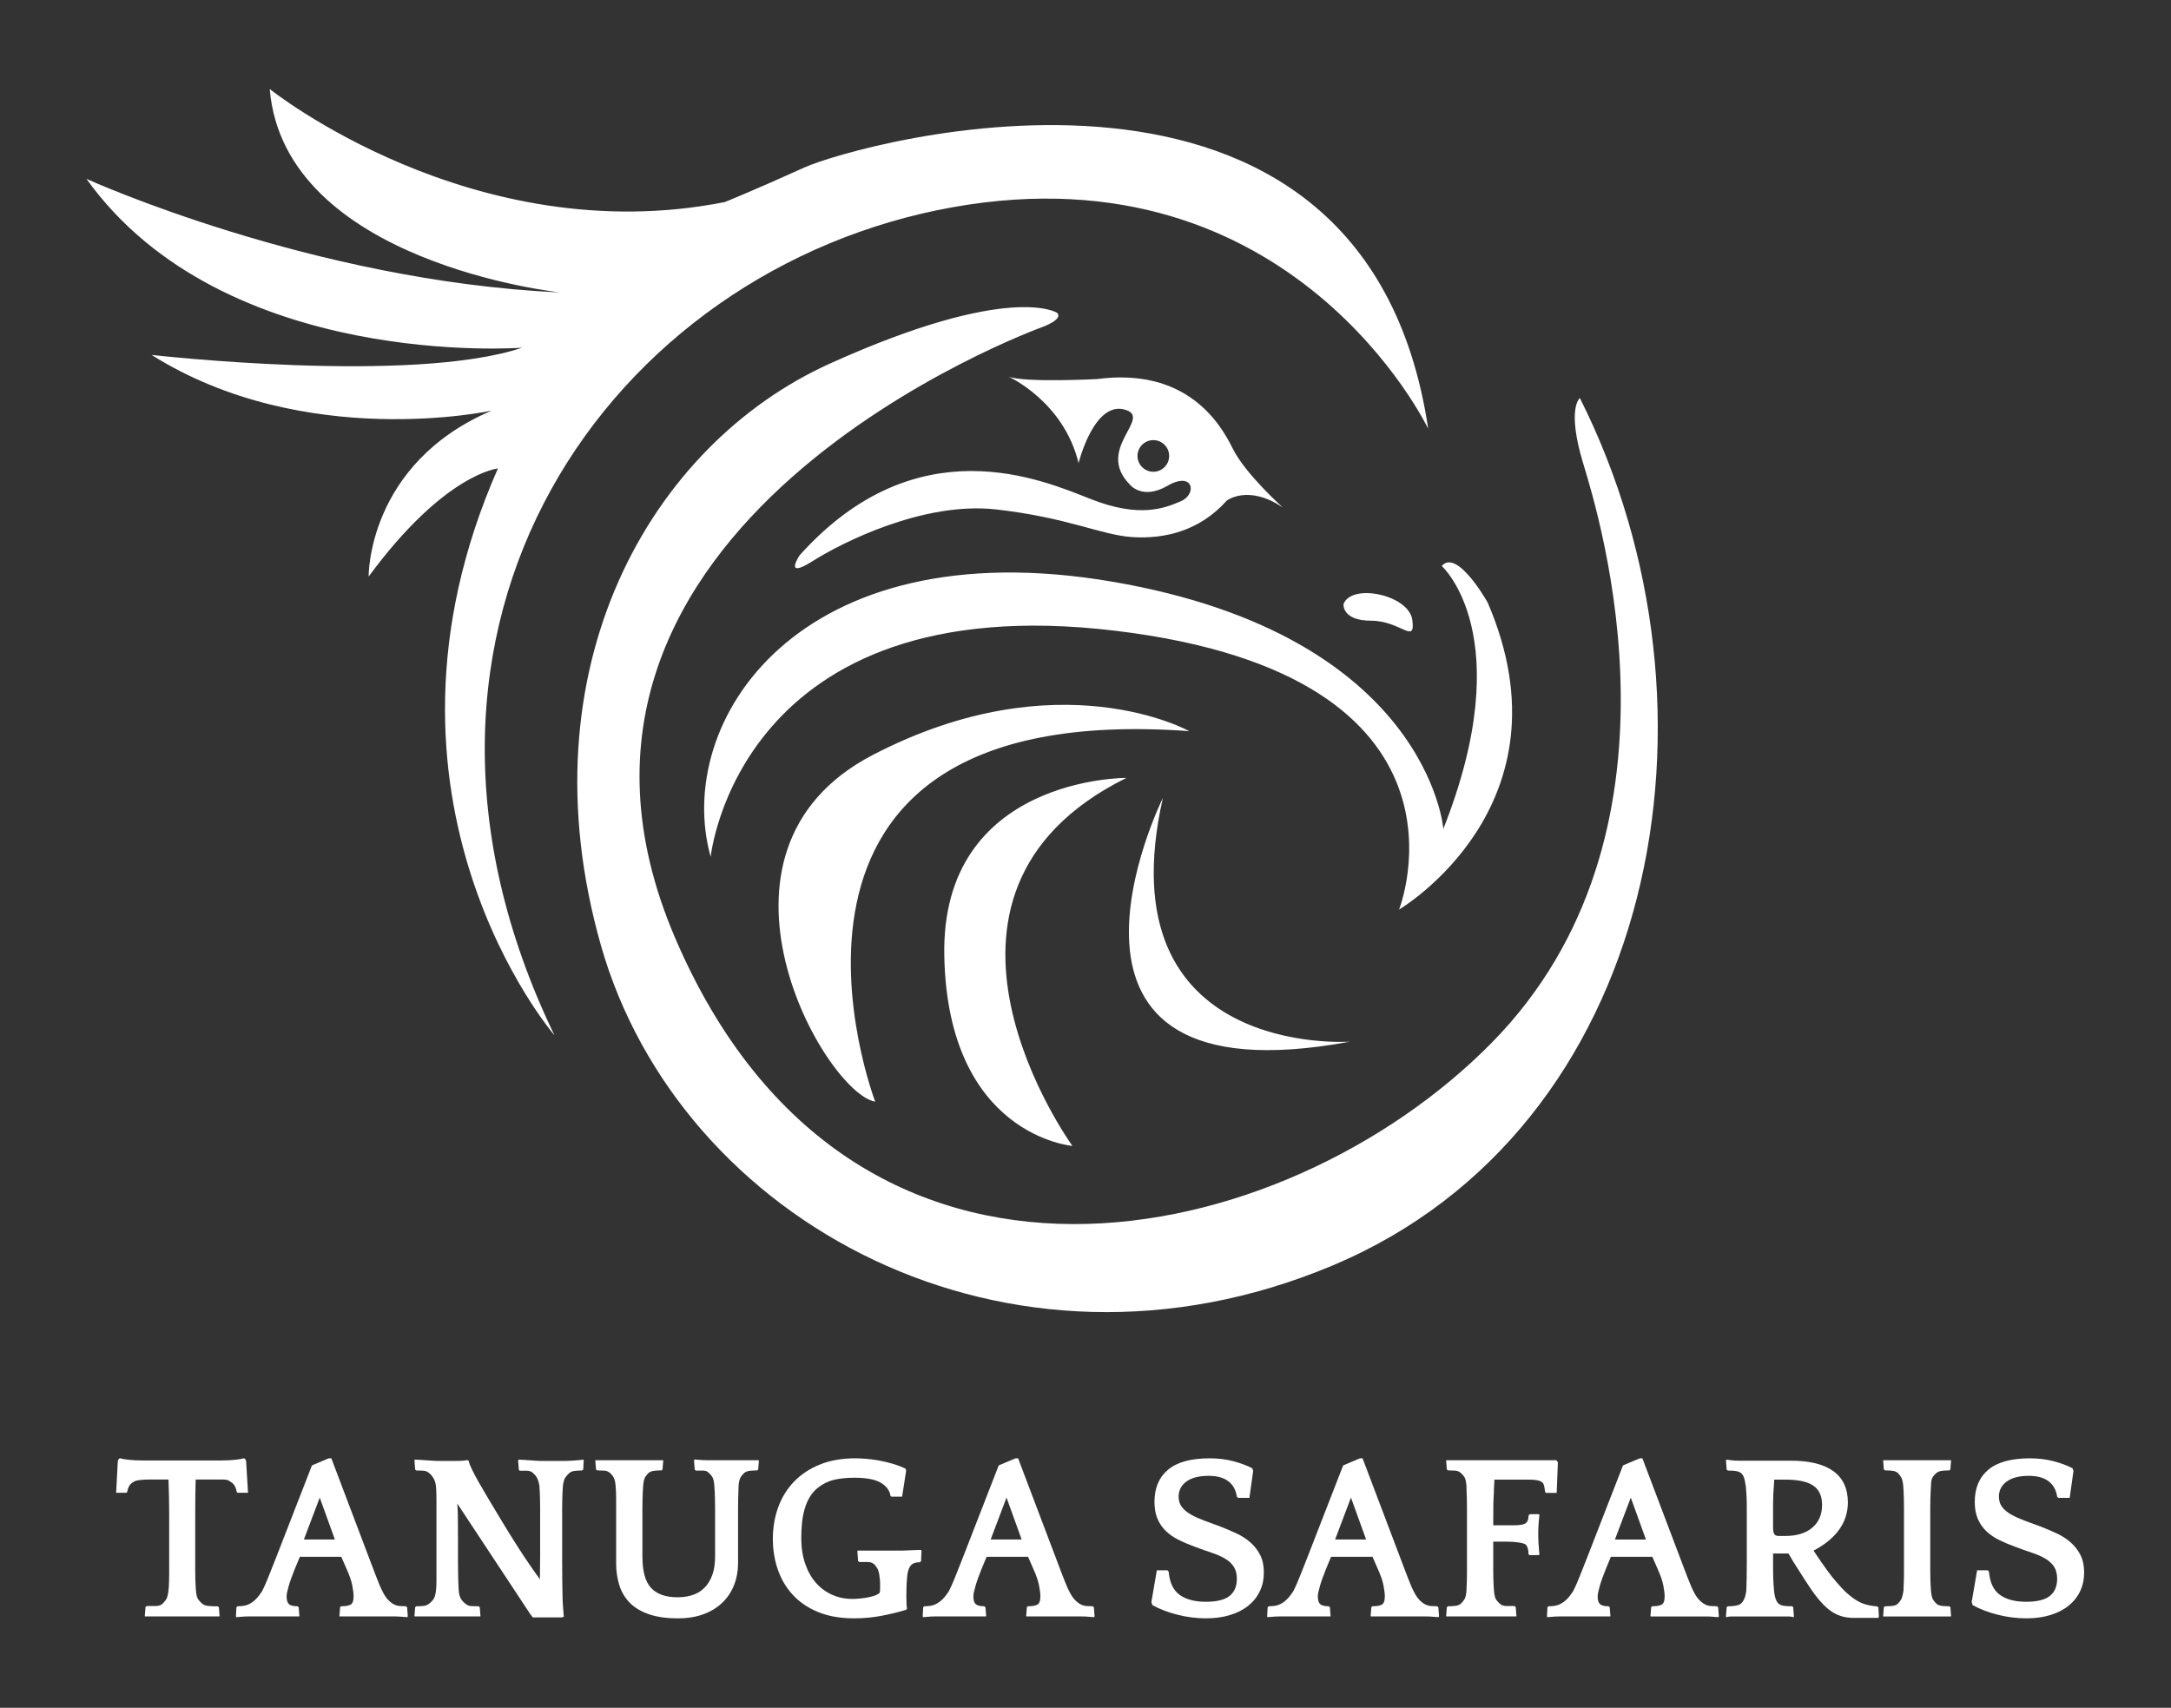 <?xml version="1.0" encoding="UTF-8" standalone="no"?> <svg xmlns="http://www.w3.org/2000/svg" xmlns:xlink="http://www.w3.org/1999/xlink" xmlns:serif="http://www.serif.com/" width="100%" height="100%" viewBox="0 0 1772 1394" version="1.1" xml:space="preserve" style="fill-rule:evenodd;clip-rule:evenodd;stroke-linejoin:round;stroke-miterlimit:2;"><rect x="0" y="0" width="1772" height="1394" fill="#333333" stroke="none"/><rect id="Artboard1" x="0" y="0" width="1771.65" height="1393.7" style="fill:none;"></rect><path d="M452.538,845.075c-0,-0 -165.326,-192.118 -46.138,-462.657c0,0 -43.344,3.797 -105.497,88.208c0,-0 -1.338,-91.928 100.369,-135.435c0,-0 -152.233,33.264 -277.563,-45.477c0,0 212.602,24.279 302.498,-5.905c-0,-0 -243.442,18.865 -355.648,-137.798c-0,0 183.729,83.499 386.488,92.685c0,0 -225.069,-24.022 -236.88,-166.013c0,0 166.013,132.949 371.397,92.265c-0,0 22.966,-9.186 64.961,-28.215c41.996,-19.029 456.71,-137.889 509.194,213.258c0,-0 -110.043,-230.678 -388.262,-180.809c-278.22,49.87 -487.196,339.441 -324.919,675.893Zm410.178,-589.781c5.708,5.334 -11.841,11.625 -11.841,11.625c-0,-0 -444.714,160.199 -299.894,498.541c144.82,338.341 498.541,256.319 666.43,85.867c167.889,-170.453 88.43,-428.015 74.782,-473.16c-13.649,-45.145 -2.669,-53.233 -2.669,-53.233c128.159,254.717 63.434,596.555 -201.857,708.054c-265.291,111.499 -533.144,-35.885 -597.224,-261.446c-64.08,-225.561 40.252,-408.634 187.236,-474.908c146.984,-66.274 185.037,-41.34 185.037,-41.34Zm-39.491,52.176c14.058,5.039 72.217,1.948 72.217,1.948c73.106,-9.675 100.52,36.016 110.734,56.711c10.213,20.695 40.853,48.11 40.853,48.11c-28.221,-19.083 -45.691,-5.644 -45.691,-5.644c-22.308,24.995 -51.067,31.446 -76.869,29.833c-25.801,-1.612 -52.141,-15.857 -111.27,-22.577c-59.13,-6.719 -125.785,26.878 -149.974,42.197c-24.19,15.32 -10.501,-4.854 -10.501,-4.854c95.831,-106.668 198.218,-61.313 237.694,-45.775c39.475,15.538 60.053,7.559 73.491,1.68c13.439,-5.88 10.079,-24.778 -10.918,-12.599c-20.998,12.179 -31.077,-1.26 -31.077,-1.26c-27.717,-28.557 17.638,-53.334 -2.52,-60.473c-26.165,-9.267 -39.055,43.255 -39.055,43.255c-12.179,-50.394 -57.114,-70.552 -57.114,-70.552Zm118.134,51.786c-7.129,-0 -12.917,5.788 -12.917,12.917c-0,7.13 5.788,12.918 12.917,12.918c7.13,0 12.918,-5.788 12.918,-12.918c0,-7.129 -5.788,-12.917 -12.918,-12.917Zm155.245,133.768c6.824,-17.323 53.544,-7.349 56.169,13.124c2.624,20.472 -9.449,0.525 -33.597,0.525c-24.147,-0 -22.572,-13.649 -22.572,-13.649Zm80.169,-31.043c12.621,-14.568 37.484,29.865 37.484,29.865c71.524,166.013 -72.343,250.618 -72.343,250.618c-0,0 75.87,-190.701 -231.713,-227.611c-307.583,-36.91 -330.139,184.55 -330.139,184.55c-30.758,-109.705 70.744,-268.623 328.089,-224.536c257.344,44.087 269.935,201.684 269.935,201.684c62.336,-157.613 -1.313,-214.57 -1.313,-214.57Zm-206.097,134.829c-382.428,-27.682 -256.319,302.457 -256.319,302.457c-41.011,-7.177 -153.791,-204.03 -2.05,-282.977c151.741,-78.946 258.369,-19.48 258.369,-19.48Zm-51.263,38.166c-192.752,95.351 -44.087,300.406 -44.087,300.406c-0,0 -101.503,-8.202 -104.579,-154.817c-3.075,-146.614 148.666,-145.589 148.666,-145.589Zm29.733,16.404c-48.188,213.258 152.766,198.904 152.766,198.904c-276.825,51.264 -152.766,-198.904 -152.766,-198.904Zm-770.292,668.092l-60.286,-0l-0.387,-0.194l0.58,-7.517l0.966,-0.791l6.86,-0c2.64,-0 4.54,-0.516 5.7,-1.546c1.03,-0.904 2.061,-2.064 3.091,-3.481c1.031,-1.419 1.74,-3.934 2.126,-7.545c0.129,-0.902 0.225,-1.965 0.29,-3.188c0.064,-1.226 0.129,-2.742 0.193,-4.547c0.064,-1.806 0.097,-3.998 0.097,-6.576l-0,-45.064c-0,-7.093 -0.065,-13.411 -0.194,-18.954c-0.128,-5.546 -0.257,-9.672 -0.386,-12.379l-14.299,-0c-3.22,-0 -5.797,0.097 -7.729,0.29c-1.932,0.193 -3.381,0.419 -4.347,0.679c-0.967,0.258 -1.643,0.58 -2.029,0.966c-1.417,0.644 -2.577,1.676 -3.478,3.095c-0.902,1.419 -1.482,3.096 -1.739,5.03l-0.773,0.773l-8.309,-0l1.352,-25.905l0.773,-1.739l1.16,-0.579c1.03,0.458 3.285,0.879 6.763,1.262c3.478,0.382 7.278,0.573 11.4,0.573l64.538,0c4.122,0 7.922,-0.191 11.4,-0.573c3.478,-0.383 5.733,-0.804 6.763,-1.262l1.159,0.579l0.773,1.739l1.546,25.905l-8.502,-0l-0.773,-0.788c-0.257,-1.969 -0.837,-3.676 -1.739,-5.121c-0.901,-1.445 -2.061,-2.496 -3.478,-3.152c-0.386,-0.525 -1.063,-0.952 -2.029,-1.28c-0.966,-0.328 -2.415,-0.492 -4.347,-0.492l-21.835,-0c-0.129,3.088 -0.225,7.206 -0.29,12.354c-0.064,5.147 -0.096,11.388 -0.096,18.722l-0,42.948c-0,2.894 0.032,5.307 0.096,7.237c0.065,1.93 0.129,3.572 0.193,4.924c0.065,1.351 0.161,2.798 0.29,4.342c0.258,3.735 0.966,6.312 2.126,7.729c1.159,1.417 2.254,2.512 3.285,3.285c0.515,0.515 1.256,0.901 2.222,1.159c0.966,0.258 2.029,0.451 3.188,0.58c1.159,0.128 2.351,0.193 3.575,0.193l3.381,-0l0.966,0.773l0.58,7.342l-0.387,0.194Zm91.59,-129.076l33.235,87.725c1.159,3.221 2.19,5.926 3.092,8.116c0.901,2.19 1.642,4.057 2.222,5.603c0.579,1.546 1.095,2.802 1.546,3.768c0.45,0.966 0.869,1.836 1.256,2.609c1.545,3.22 3.123,5.7 4.734,7.439c1.61,1.739 3.22,3.027 4.83,3.864c1.61,0.838 3.253,1.321 4.928,1.45c1.674,0.128 3.349,0.193 5.023,0.193l0.967,0.773l0.579,7.342l-0.386,0.773c-0.902,0 -2.255,-0.096 -4.058,-0.29c-1.803,-0.193 -3.671,-0.289 -5.604,-0.289l-45.408,-0l-0.386,-0.194l0.579,-7.342l0.773,-0.773c3.35,-0 5.894,-0.419 7.633,-1.256c1.739,-0.837 2.608,-3.124 2.608,-6.86c0,-2.061 -0.354,-4.991 -1.062,-8.791c-0.709,-3.801 -2.351,-8.535 -4.928,-14.203l-4.057,-9.275l-33.815,0l-3.865,9.275c-2.318,5.668 -4.057,10.499 -5.217,14.492c-1.159,3.994 -1.739,6.828 -1.739,8.502c0,3.092 0.644,5.217 1.932,6.377c1.289,1.159 3.607,1.739 6.957,1.739l0.966,0.773l0.579,7.342l-0.386,0.194l-41.737,-0c-1.932,-0 -3.768,0.096 -5.507,0.289c-1.739,0.194 -3.059,0.29 -3.961,0.29l-0.193,-0.773l0.386,-7.342l0.966,-0.773c1.675,-0 3.349,-0.129 5.024,-0.387c1.675,-0.257 3.349,-0.837 5.024,-1.739c1.675,-0.901 3.317,-2.157 4.927,-3.768c1.61,-1.61 3.253,-3.703 4.928,-6.279c0.386,-0.773 0.966,-1.965 1.739,-3.575c0.772,-1.61 1.996,-4.477 3.671,-8.599c1.675,-4.122 3.993,-9.983 6.956,-17.583c2.963,-7.601 6.892,-17.713 11.787,-30.337l16.617,-42.703l13.719,-5.797l2.126,0Zm-22.414,66.277l25.312,-0l-12.366,-34.201l-12.946,34.201Zm228.394,-64.502l-0.387,7.406l-0.966,0.761c-1.932,0 -3.832,0.097 -5.7,0.29c-1.868,0.193 -3.382,0.741 -4.541,1.643c-1.03,0.899 -2.093,2.058 -3.188,3.475c-1.095,1.417 -1.836,3.928 -2.222,7.532c-0.129,1.802 -0.226,3.475 -0.29,5.021c-0.064,1.546 -0.129,3.35 -0.193,5.411c-0.065,2.059 -0.097,4.569 -0.097,7.529l0,41.523c0,7.21 0.032,13.132 0.097,17.768c0.064,4.635 0.129,8.594 0.193,11.877c0.064,3.283 0.193,6.213 0.386,8.789c0.194,2.574 0.419,5.406 0.677,8.496l-1.546,0.553l-23.767,-0l-1.932,-2.476l-59.707,-90.467c0.257,2.319 0.418,6.023 0.483,11.111c0.064,5.088 0.096,10.982 0.096,17.68l0,20.386c0,2.512 0.032,5.12 0.097,7.825c0.064,2.706 0.129,5.314 0.193,7.826c0.065,2.512 0.161,4.541 0.29,6.087c0.258,3.22 0.966,5.668 2.125,7.342c1.16,1.675 2.384,2.899 3.672,3.672c1.03,1.03 2.383,1.61 4.058,1.739c1.674,0.128 3.8,0.193 6.376,0.193l0.966,0.773l0.58,7.342l-0.387,0.194l-53.137,-0l-0.386,-0.194l0.579,-7.342l0.966,-0.773c2.319,-0 4.284,-0.097 5.894,-0.29c1.61,-0.193 3.059,-0.74 4.347,-1.639c0.902,-0.644 1.997,-1.706 3.285,-3.186c1.288,-1.481 2.126,-4.089 2.512,-7.822c0.129,-0.9 0.226,-1.961 0.29,-3.182c0.064,-1.224 0.097,-2.737 0.097,-4.538l-0,-66.999c-0,-2.188 -0.033,-4.053 -0.097,-5.597c-0.064,-1.546 -0.161,-3.091 -0.29,-4.635c-0.257,-2.703 -0.998,-5.019 -2.222,-6.95c-1.224,-1.932 -2.415,-3.285 -3.575,-4.057c-1.159,-1.029 -2.608,-1.608 -4.347,-1.737c-1.739,-0.128 -3.704,-0.193 -5.894,-0.193l-0.966,-0.779l-0.579,-7.388l0.386,-0.712c0.902,-0 2.222,0.059 3.961,0.178c1.739,0.117 3.51,0.235 5.314,0.353c1.803,0.119 3.575,0.238 5.314,0.357c1.739,0.116 3.059,0.175 3.961,0.175l16.424,-0c1.031,-0 2.319,-0.059 3.865,-0.175c1.545,-0.117 2.898,-0.292 4.057,-0.526l0.966,0.583c0.387,1.807 1.353,4.294 2.899,7.46c1.546,3.164 3.446,6.717 5.7,10.658c2.254,3.939 4.67,8.073 7.246,12.403c2.576,4.327 5.153,8.622 7.729,12.885c4.638,7.752 8.76,14.502 12.367,20.25c3.607,5.749 6.827,10.754 9.661,15.017c2.834,4.263 5.282,7.848 7.343,10.755c2.061,2.906 3.8,5.328 5.217,7.267c-0,-3.368 0.032,-6.67 0.096,-9.906c0.065,-3.237 0.097,-6.539 0.097,-9.906l-0,-37.872c-0,-3.108 -0.032,-5.763 -0.097,-7.965c-0.064,-2.202 -0.128,-4.08 -0.193,-5.634c-0.064,-1.554 -0.161,-3.106 -0.29,-4.658c-0.257,-2.202 -0.805,-4.242 -1.642,-6.12c-0.837,-1.878 -2.158,-3.529 -3.961,-4.952c-1.16,-1.036 -2.673,-1.555 -4.541,-1.555l-5.894,0l-0.772,-0.797l-0.58,-7.563l0.386,-0.712c0.902,-0 2.19,0.059 3.865,0.178c1.675,0.117 3.381,0.235 5.12,0.353c1.739,0.119 3.446,0.238 5.121,0.357c1.675,0.116 2.963,0.175 3.864,0.175l20.676,-0c1.674,-0 3.413,-0.071 5.217,-0.212c1.803,-0.143 3.542,-0.285 5.217,-0.425c1.675,-0.143 2.963,-0.285 3.864,-0.426l0.194,0.712Zm142.988,-0.036l-0.58,7.343l-0.773,0.773c-1.804,-0 -3.704,0.096 -5.7,0.29c-1.997,0.193 -3.575,0.74 -4.734,1.642c-1.031,0.902 -2.029,2.061 -2.995,3.478c-0.966,1.417 -1.578,3.929 -1.836,7.536c0,1.546 -0.032,3.092 -0.097,4.637c-0.064,1.546 -0.128,3.414 -0.193,5.604c-0.064,2.19 -0.096,4.831 -0.096,7.922l-0,44.636c-0,6.312 -1.063,12.205 -3.189,17.68c-2.125,5.475 -5.249,10.241 -9.371,14.299c-4.122,4.057 -9.243,7.246 -15.362,9.564c-6.119,2.319 -13.107,3.478 -20.965,3.478c-9.661,0 -17.744,-1.159 -24.25,-3.478c-6.505,-2.318 -11.69,-5.507 -15.555,-9.564c-3.864,-4.058 -6.634,-8.824 -8.308,-14.299c-1.675,-5.475 -2.512,-11.368 -2.512,-17.68l-0,-52.558c-0,-2.19 -0.032,-4.058 -0.097,-5.604c-0.064,-1.545 -0.161,-3.091 -0.29,-4.637c-0.257,-3.478 -0.869,-5.99 -1.835,-7.536c-0.966,-1.546 -1.965,-2.705 -2.995,-3.478c-1.16,-1.031 -2.641,-1.61 -4.445,-1.739c-1.803,-0.129 -3.735,-0.193 -5.796,-0.193l-0.967,-0.773l-0.579,-7.343l0.386,-0.193l54.683,-0l0.387,0.193l-0.58,7.343l-0.773,0.773c-1.803,-0 -3.703,0.096 -5.7,0.29c-1.997,0.193 -3.575,0.74 -4.734,1.642c-1.03,0.902 -1.997,2.061 -2.898,3.478c-0.902,1.417 -1.482,3.929 -1.739,7.536c-0.129,1.803 -0.226,3.478 -0.29,5.024c-0.065,1.546 -0.129,3.349 -0.193,5.41c-0.065,2.061 -0.097,4.573 -0.097,7.536l-0,39.418c-0,11.98 2.351,20.514 7.053,25.603c4.702,5.088 11.948,7.632 21.738,7.632c4.38,0 8.437,-0.612 12.173,-1.835c3.736,-1.224 6.956,-3.189 9.661,-5.894c2.706,-2.705 4.831,-6.151 6.377,-10.337c1.546,-4.187 2.319,-9.243 2.319,-15.169l-0,-39.418c-0,-2.963 -0.033,-5.475 -0.097,-7.536c-0.064,-2.061 -0.129,-3.864 -0.193,-5.41c-0.065,-1.546 -0.161,-3.221 -0.29,-5.024c-0.258,-3.794 -0.87,-6.41 -1.836,-7.847c-0.966,-1.439 -1.964,-2.551 -2.995,-3.336c-1.03,-1.047 -2.48,-1.57 -4.347,-1.57l-5.894,-0l-0.966,-0.791l-0.58,-7.518l0.387,-0.773c0.902,0 2.254,0.097 4.058,0.29c1.803,0.193 3.703,0.29 5.7,0.29l42.413,-0l0.387,0.193Zm120.187,121.926c-6.441,1.933 -13.204,3.575 -20.289,4.928c-7.085,1.352 -14.492,2.028 -22.221,2.028c-11.207,0 -20.965,-1.706 -29.274,-5.12c-8.309,-3.414 -15.201,-8.083 -20.675,-14.009c-5.475,-5.926 -9.565,-12.817 -12.27,-20.675c-2.706,-7.858 -4.058,-16.167 -4.058,-24.927c-0,-9.274 1.449,-17.905 4.347,-25.892c2.899,-7.987 7.182,-14.943 12.85,-20.868c5.668,-5.926 12.689,-10.596 21.062,-14.009c8.373,-3.414 18.099,-5.121 29.177,-5.121c2.448,0 5.314,0.129 8.599,0.387c3.284,0.257 6.73,0.708 10.337,1.352c3.607,0.644 7.311,1.514 11.111,2.609c3.8,1.095 7.439,2.479 10.917,4.154l0.387,1.739l-3.285,21.062l-8.696,-0l-0.772,-0.58c-0.645,-4.38 -3.253,-7.954 -7.826,-10.724c-4.573,-2.769 -11.819,-4.154 -21.738,-4.154c-6.183,-0 -11.626,0.547 -16.328,1.642c-4.702,1.095 -9.049,3.188 -13.043,6.28c-2.834,2.19 -5.152,4.799 -6.956,7.826c-1.803,3.027 -3.22,6.344 -4.251,9.951c-1.03,3.607 -1.739,7.407 -2.125,11.4c-0.387,3.994 -0.58,7.987 -0.58,11.98c0,7.858 1.063,14.879 3.188,21.062c2.126,6.183 5.056,11.4 8.792,15.651c3.736,4.251 8.148,7.504 13.236,9.758c5.088,2.255 10.595,3.382 16.521,3.382c1.804,-0 3.768,-0.097 5.893,-0.29c2.126,-0.195 4.219,-0.487 6.28,-0.876c2.061,-0.39 3.897,-0.844 5.507,-1.361c1.611,-0.519 2.738,-1.039 3.382,-1.558c0.773,-0.389 1.224,-0.907 1.352,-1.555c0.129,-0.648 0.194,-1.49 0.194,-2.527l-0,-4.471c-0,-2.076 -0.129,-3.697 -0.387,-4.864c-0.257,-3.372 -0.934,-5.932 -2.029,-7.681c-1.095,-1.751 -2.029,-2.886 -2.802,-3.406c-1.159,-1.036 -2.898,-1.555 -5.217,-1.555l-6.569,0l-0.966,-0.791l-0.58,-8.29l0.386,-0.193l34.588,-0c0.902,-0 2.125,-0.033 3.671,-0.097c1.546,-0.064 3.156,-0.129 4.831,-0.193c1.674,-0.065 3.285,-0.129 4.831,-0.193c1.545,-0.065 2.769,-0.097 3.671,-0.097l0.386,0.773l-0.386,8.502l-0.966,0.773c-3.736,-0 -6.345,1.062 -7.826,3.188c-1.481,2.125 -2.351,5.249 -2.609,9.371c-0.257,2.577 -0.418,5.314 -0.483,8.213c-0.064,2.898 -0.096,5.056 -0.096,6.473c-0,1.932 0.032,4.025 0.096,6.28c0.065,2.254 0.226,3.703 0.483,4.347l-0.772,0.966Zm91.396,-123.665l33.235,87.725c1.159,3.221 2.19,5.926 3.091,8.116c0.902,2.19 1.643,4.057 2.223,5.603c0.579,1.546 1.095,2.802 1.545,3.768c0.451,0.966 0.87,1.836 1.256,2.609c1.546,3.22 3.124,5.7 4.734,7.439c1.611,1.739 3.221,3.027 4.831,3.864c1.61,0.838 3.253,1.321 4.927,1.45c1.675,0.128 3.35,0.193 5.024,0.193l0.966,0.773l0.58,7.342l-0.386,0.773c-0.902,0 -2.255,-0.096 -4.058,-0.29c-1.804,-0.193 -3.671,-0.289 -5.604,-0.289l-45.408,-0l-0.386,-0.194l0.579,-7.342l0.773,-0.773c3.349,-0 5.894,-0.419 7.633,-1.256c1.739,-0.837 2.608,-3.124 2.608,-6.86c0,-2.061 -0.354,-4.991 -1.063,-8.791c-0.708,-3.801 -2.351,-8.535 -4.927,-14.203l-4.058,-9.275l-33.814,0l-3.865,9.275c-2.319,5.668 -4.058,10.499 -5.217,14.492c-1.159,3.994 -1.739,6.828 -1.739,8.502c-0,3.092 0.644,5.217 1.932,6.377c1.288,1.159 3.607,1.739 6.956,1.739l0.967,0.773l0.579,7.342l-0.386,0.194l-41.737,-0c-1.933,-0 -3.768,0.096 -5.507,0.289c-1.739,0.194 -3.06,0.29 -3.961,0.29l-0.194,-0.773l0.387,-7.342l0.966,-0.773c1.675,-0 3.349,-0.129 5.024,-0.387c1.675,-0.257 3.349,-0.837 5.024,-1.739c1.674,-0.901 3.317,-2.157 4.927,-3.768c1.61,-1.61 3.253,-3.703 4.927,-6.279c0.387,-0.773 0.967,-1.965 1.739,-3.575c0.773,-1.61 1.997,-4.477 3.672,-8.599c1.674,-4.122 3.993,-9.983 6.956,-17.583c2.963,-7.601 6.892,-17.713 11.787,-30.337l16.617,-42.703l13.719,-5.797l2.126,0Zm-22.414,66.277l25.312,-0l-12.366,-34.201l-12.946,34.201Zm153.422,-34.974c-0,3.349 0.901,6.183 2.705,8.502c1.803,2.319 4.251,4.347 7.342,6.087c3.092,1.739 6.699,3.381 10.821,4.927c4.122,1.546 8.502,3.156 13.139,4.83c4.638,1.804 9.082,3.704 13.333,5.701c4.251,1.996 8.019,4.444 11.304,7.342c3.285,2.899 5.926,6.312 7.922,10.241c1.997,3.929 2.995,8.663 2.995,14.202c0,5.668 -1.095,10.789 -3.285,15.362c-2.19,4.573 -5.313,8.502 -9.371,11.787c-4.058,3.285 -9.017,5.829 -14.879,7.632c-5.861,1.804 -12.398,2.705 -19.612,2.705c-7.729,0 -15.458,-0.966 -23.187,-2.898c-7.729,-1.932 -14.621,-4.573 -20.676,-7.922l-0.773,-2.512l4.445,-25.893l8.695,0l0.966,1.16c0.773,8.888 3.768,15.2 8.985,18.936c5.217,3.736 12.334,5.604 21.352,5.604c8.888,-0 15.329,-1.578 19.322,-4.734c3.994,-3.157 5.99,-7.826 5.99,-14.009c0,-3.994 -0.837,-7.279 -2.512,-9.855c-1.674,-2.576 -4.025,-4.766 -7.052,-6.57c-3.028,-1.803 -6.667,-3.413 -10.918,-4.83c-4.251,-1.417 -8.953,-3.092 -14.105,-5.024c-4.638,-1.675 -8.953,-3.511 -12.946,-5.507c-3.994,-1.997 -7.44,-4.38 -10.338,-7.15c-2.898,-2.769 -5.185,-6.086 -6.86,-9.951c-1.674,-3.864 -2.512,-8.502 -2.512,-13.912c0,-11.336 3.704,-20.096 11.111,-26.279c7.407,-6.183 18.711,-9.275 33.911,-9.275c6.956,0 13.462,0.805 19.516,2.415c6.055,1.611 11.143,3.511 15.265,5.701l0.773,2.125l-3.092,22.028l-9.275,0l-0.966,-0.966c-0.773,-5.41 -3.091,-9.597 -6.956,-12.56c-3.864,-2.963 -9.275,-4.444 -16.231,-4.444c-7.729,-0 -13.719,1.546 -17.97,4.637c-4.251,3.092 -6.376,7.214 -6.376,12.367Zm150.137,-31.303l33.235,87.725c1.159,3.221 2.19,5.926 3.091,8.116c0.902,2.19 1.643,4.057 2.222,5.603c0.58,1.546 1.095,2.802 1.546,3.768c0.451,0.966 0.87,1.836 1.256,2.609c1.546,3.22 3.124,5.7 4.734,7.439c1.611,1.739 3.221,3.027 4.831,3.864c1.61,0.838 3.253,1.321 4.927,1.45c1.675,0.128 3.35,0.193 5.024,0.193l0.966,0.773l0.58,7.342l-0.386,0.773c-0.902,0 -2.255,-0.096 -4.058,-0.29c-1.804,-0.193 -3.672,-0.289 -5.604,-0.289l-45.408,-0l-0.387,-0.194l0.58,-7.342l0.773,-0.773c3.349,-0 5.893,-0.419 7.633,-1.256c1.739,-0.837 2.608,-3.124 2.608,-6.86c0,-2.061 -0.354,-4.991 -1.063,-8.791c-0.708,-3.801 -2.351,-8.535 -4.927,-14.203l-4.058,-9.275l-33.814,0l-3.865,9.275c-2.319,5.668 -4.058,10.499 -5.217,14.492c-1.159,3.994 -1.739,6.828 -1.739,8.502c-0,3.092 0.644,5.217 1.932,6.377c1.288,1.159 3.607,1.739 6.956,1.739l0.966,0.773l0.58,7.342l-0.386,0.194l-41.737,-0c-1.933,-0 -3.768,0.096 -5.507,0.289c-1.739,0.194 -3.06,0.29 -3.961,0.29l-0.194,-0.773l0.387,-7.342l0.966,-0.773c1.675,-0 3.349,-0.129 5.024,-0.387c1.674,-0.257 3.349,-0.837 5.024,-1.739c1.674,-0.901 3.317,-2.157 4.927,-3.768c1.61,-1.61 3.253,-3.703 4.927,-6.279c0.387,-0.773 0.966,-1.965 1.739,-3.575c0.773,-1.61 1.997,-4.477 3.672,-8.599c1.674,-4.122 3.993,-9.983 6.956,-17.583c2.963,-7.601 6.892,-17.713 11.787,-30.337l16.617,-42.703l13.719,-5.797l2.126,0Zm-22.415,66.277l25.313,-0l-12.366,-34.201l-12.947,34.201Zm107.241,-43.476c-0.257,-3.736 -0.869,-6.312 -1.835,-7.729c-0.966,-1.417 -1.965,-2.512 -2.995,-3.285c-1.16,-1.031 -2.641,-1.61 -4.445,-1.739c-1.803,-0.129 -3.735,-0.193 -5.796,-0.193l-0.967,-0.773l-0.579,-7.343l0.386,-0.193l89.657,-0l1.16,1.739l-0.966,24.926l-8.696,0l-0.772,-0.788c-0.258,-2.492 -0.612,-4.458 -1.063,-5.899c-0.451,-1.443 -1.643,-2.493 -3.575,-3.149c-1.932,-0.656 -4.927,-0.984 -8.985,-0.984l-27.728,-0l-0.386,7.457c-0,1.276 -0.033,2.456 -0.097,3.541c-0.064,1.083 -0.129,2.326 -0.193,3.729c-0.065,1.401 -0.129,3.154 -0.193,5.259c-0.065,2.104 -0.097,7.872 -0.097,17.306l16.907,0c2.383,0 4.477,-0.165 6.28,-0.495c1.804,-0.33 3.092,-0.891 3.865,-1.685c1.159,-1.187 1.739,-3.101 1.739,-5.742l0.966,-1.159l7.149,-0l0.773,0.193c-0.129,1.675 -0.257,3.124 -0.386,4.347c-0.129,1.224 -0.226,2.416 -0.29,3.575l-0.193,3.478c-0.065,1.16 -0.097,2.512 -0.097,4.058c0,3.092 0.097,6.022 0.29,8.792c0.193,2.769 0.419,5.7 0.676,8.792l-0.773,0.193l-7.342,-0l-0.773,-0.773c-0,-3.349 -0.644,-5.861 -1.933,-7.536c-0.644,-0.644 -1.803,-1.159 -3.478,-1.546c-1.674,-0.386 -3.703,-0.676 -6.086,-0.869c-2.383,-0.193 -5.089,-0.29 -8.116,-0.29l-9.178,-0l-0,23.284c-0,2.898 0.032,5.314 0.097,7.246c0.064,1.932 0.128,3.574 0.193,4.927c0.064,1.353 0.161,2.802 0.29,4.348c0.257,3.794 0.934,6.41 2.028,7.85c1.095,1.437 2.158,2.548 3.189,3.333c1.159,1.046 2.866,1.57 5.12,1.57l6.473,-0l0.966,0.791l0.58,7.517l-0.386,0.194l-56.616,-0l-0.386,-0.194l0.579,-7.342l0.967,-0.773c2.061,-0 3.993,-0.097 5.796,-0.29c1.804,-0.193 3.285,-0.741 4.445,-1.642c1.03,-0.902 2.029,-2.061 2.995,-3.478c0.966,-1.417 1.578,-3.929 1.835,-7.536c0,-0.902 0.033,-1.965 0.097,-3.189c0.064,-1.223 0.129,-2.737 0.193,-4.54c0.065,-1.804 0.097,-3.994 0.097,-6.57l-0,-52.558c-0,-3.091 -0.032,-5.732 -0.097,-7.922c-0.064,-2.19 -0.129,-4.058 -0.193,-5.604c-0.064,-1.545 -0.097,-3.091 -0.097,-4.637Zm143.568,-22.801l33.235,87.725c1.159,3.221 2.19,5.926 3.091,8.116c0.902,2.19 1.643,4.057 2.223,5.603c0.579,1.546 1.094,2.802 1.545,3.768c0.451,0.966 0.87,1.836 1.256,2.609c1.546,3.22 3.124,5.7 4.734,7.439c1.611,1.739 3.221,3.027 4.831,3.864c1.61,0.838 3.253,1.321 4.927,1.45c1.675,0.128 3.35,0.193 5.024,0.193l0.966,0.773l0.58,7.342l-0.386,0.773c-0.902,0 -2.255,-0.096 -4.058,-0.29c-1.804,-0.193 -3.671,-0.289 -5.604,-0.289l-45.408,-0l-0.387,-0.194l0.58,-7.342l0.773,-0.773c3.349,-0 5.893,-0.419 7.633,-1.256c1.739,-0.837 2.608,-3.124 2.608,-6.86c0,-2.061 -0.354,-4.991 -1.063,-8.791c-0.708,-3.801 -2.351,-8.535 -4.927,-14.203l-4.058,-9.275l-33.814,0l-3.865,9.275c-2.319,5.668 -4.058,10.499 -5.217,14.492c-1.159,3.994 -1.739,6.828 -1.739,8.502c-0,3.092 0.644,5.217 1.932,6.377c1.288,1.159 3.607,1.739 6.956,1.739l0.966,0.773l0.58,7.342l-0.386,0.194l-41.737,-0c-1.933,-0 -3.768,0.096 -5.507,0.289c-1.739,0.194 -3.06,0.29 -3.961,0.29l-0.194,-0.773l0.387,-7.342l0.966,-0.773c1.675,-0 3.349,-0.129 5.024,-0.387c1.675,-0.257 3.349,-0.837 5.024,-1.739c1.674,-0.901 3.317,-2.157 4.927,-3.768c1.61,-1.61 3.253,-3.703 4.927,-6.279c0.387,-0.773 0.966,-1.965 1.739,-3.575c0.773,-1.61 1.997,-4.477 3.672,-8.599c1.674,-4.122 3.993,-9.983 6.956,-17.583c2.963,-7.601 6.892,-17.713 11.787,-30.337l16.617,-42.703l13.719,-5.797l2.126,0Zm-22.415,66.277l25.313,-0l-12.366,-34.201l-12.947,34.201Zm145.693,63.475c-1.03,-0.451 -2.479,-0.676 -4.347,-0.676l-46.181,-0c-1.868,-0 -3.253,0.225 -4.155,0.676l-0.386,-0.773l0.58,-7.43l0.966,-0.782c4.895,-0 8.244,-0.58 10.047,-1.739c2.706,-1.804 4.38,-5.539 5.024,-11.207c0.129,-2.186 0.226,-5.562 0.29,-10.127c0.065,-4.567 0.097,-9.166 0.097,-13.797l-0,-42.447c-0,-4.5 -0.065,-8.069 -0.193,-10.706c-0.129,-2.636 -0.322,-5.241 -0.58,-7.813c-0.515,-3.474 -1.063,-5.983 -1.643,-7.527c-0.579,-1.544 -1.449,-2.766 -2.608,-3.665c-1.031,-0.642 -2.287,-1.092 -3.768,-1.35c-1.481,-0.258 -3.704,-0.386 -6.666,-0.386l-0.966,-0.779l-0.58,-7.388l0.386,-0.773c3.35,0.58 6.667,0.869 9.951,0.869l42.607,0c15.329,0 26.923,2.86 34.781,8.578c7.858,5.716 11.787,14.227 11.787,25.533c-0,8.095 -2.351,15.451 -7.053,22.067c-4.702,6.616 -11.69,12.366 -20.965,17.249c4.38,6.583 8.083,11.94 11.11,16.071c3.027,4.13 5.636,7.422 7.826,9.875c2.963,3.486 5.732,6.391 8.309,8.714c2.576,2.322 5.12,4.259 7.632,5.809c2.512,1.549 5.121,2.712 7.826,3.487c2.705,0.773 5.732,1.288 9.082,1.545l1.159,0.776l0.386,7.343l-0.386,1.256l-20.675,-0c-6.828,-0 -12.914,-1.886 -18.26,-5.658c-5.346,-3.772 -11.046,-10.198 -17.101,-19.277c-1.417,-2.047 -2.931,-4.349 -4.541,-6.905c-1.61,-2.558 -3.22,-5.084 -4.83,-7.578c-1.611,-2.494 -3.124,-4.891 -4.541,-7.192c-1.417,-2.303 -2.577,-4.285 -3.478,-5.948l-12.56,0l-0,11.304c-0,3.156 0.032,5.893 0.097,8.212c0.064,2.319 0.161,4.316 0.289,5.99c0.129,1.675 0.258,3.221 0.387,4.638c0.515,5.925 1.932,9.661 4.251,11.207c0.902,0.644 2.061,1.095 3.478,1.352c1.417,0.258 3.8,0.387 7.149,0.387l0.773,0.782l0.58,7.43l-0.387,0.773Zm-6.762,-66.373c9.403,-0 16.778,-2.245 22.124,-6.733c5.346,-4.491 8.019,-10.713 8.019,-18.668c-0,-7.183 -2.383,-12.411 -7.149,-15.681c-4.767,-3.271 -12.367,-4.906 -22.801,-4.906l-9.082,-0c-0.386,5.13 -0.644,9.107 -0.773,11.931c-0.129,2.822 -0.193,5.515 -0.193,8.08l-0,18.857c-0,2.693 0.322,4.553 0.966,5.58c0.644,1.026 1.868,1.54 3.671,1.54l5.218,-0Zm135.451,-61.64l-0.579,7.343l-0.773,0.773c-2.061,-0 -3.993,0.096 -5.797,0.29c-1.803,0.193 -3.349,0.74 -4.637,1.642c-1.16,0.902 -2.222,2.061 -3.189,3.478c-0.966,1.417 -1.449,3.929 -1.449,7.536c-0.129,1.803 -0.225,3.478 -0.29,5.024c-0.064,1.546 -0.128,3.349 -0.193,5.41c-0.064,2.061 -0.096,4.573 -0.096,7.536l-0,50.529c-0,2.898 0.032,5.314 0.096,7.246c0.065,1.932 0.129,3.574 0.193,4.927c0.065,1.353 0.161,2.802 0.29,4.348c0.258,3.607 0.838,6.119 1.739,7.536c0.902,1.417 1.868,2.576 2.899,3.478c1.159,0.901 2.673,1.449 4.54,1.642c1.868,0.193 3.833,0.29 5.894,0.29l0.773,0.773l0.579,7.342l-0.386,0.194l-54.683,-0l-0.387,-0.194l0.58,-7.342l0.966,-0.773c2.061,-0 4.026,-0.097 5.894,-0.29c1.867,-0.193 3.317,-0.741 4.347,-1.642c1.031,-0.902 1.965,-2.061 2.802,-3.478c0.837,-1.417 1.514,-3.929 2.029,-7.536c-0,-0.902 0.032,-1.965 0.097,-3.189c0.064,-1.223 0.128,-2.737 0.193,-4.54c0.064,-1.804 0.096,-3.994 0.096,-6.57l0,-52.558c0,-3.091 -0.032,-5.732 -0.096,-7.922c-0.065,-2.19 -0.129,-4.058 -0.193,-5.604c-0.065,-1.545 -0.162,-3.091 -0.29,-4.637c-0.258,-3.349 -0.838,-5.797 -1.739,-7.343c-0.902,-1.546 -1.868,-2.769 -2.899,-3.671c-1.159,-0.902 -2.641,-1.449 -4.444,-1.642c-1.803,-0.194 -3.736,-0.29 -5.797,-0.29l-0.966,-0.773l-0.58,-7.343l0.387,-0.193l54.683,-0l0.386,0.193Zm39.032,29.564c0,3.349 0.902,6.183 2.705,8.502c1.804,2.319 4.251,4.347 7.343,6.087c3.092,1.739 6.699,3.381 10.821,4.927c4.122,1.546 8.502,3.156 13.139,4.83c4.638,1.804 9.082,3.704 13.333,5.701c4.251,1.996 8.019,4.444 11.304,7.342c3.284,2.899 5.925,6.312 7.922,10.241c1.997,3.929 2.995,8.663 2.995,14.202c-0,5.668 -1.095,10.789 -3.285,15.362c-2.19,4.573 -5.314,8.502 -9.371,11.787c-4.058,3.285 -9.018,5.829 -14.879,7.632c-5.861,1.804 -12.399,2.705 -19.612,2.705c-7.729,0 -15.459,-0.966 -23.188,-2.898c-7.729,-1.932 -14.62,-4.573 -20.675,-7.922l-0.773,-2.512l4.444,-25.893l8.696,0l0.966,1.16c0.773,8.888 3.768,15.2 8.985,18.936c5.217,3.736 12.334,5.604 21.351,5.604c8.889,-0 15.33,-1.578 19.323,-4.734c3.993,-3.157 5.99,-7.826 5.99,-14.009c0,-3.994 -0.837,-7.279 -2.512,-9.855c-1.675,-2.576 -4.025,-4.766 -7.053,-6.57c-3.027,-1.803 -6.666,-3.413 -10.917,-4.83c-4.251,-1.417 -8.953,-3.092 -14.106,-5.024c-4.637,-1.675 -8.952,-3.511 -12.946,-5.507c-3.993,-1.997 -7.439,-4.38 -10.337,-7.15c-2.899,-2.769 -5.185,-6.086 -6.86,-9.951c-1.675,-3.864 -2.512,-8.502 -2.512,-13.912c0,-11.336 3.704,-20.096 11.111,-26.279c7.407,-6.183 18.71,-9.275 33.911,-9.275c6.956,0 13.461,0.805 19.516,2.415c6.054,1.611 11.143,3.511 15.265,5.701l0.773,2.125l-3.092,22.028l-9.275,0l-0.966,-0.966c-0.773,-5.41 -3.092,-9.597 -6.956,-12.56c-3.865,-2.963 -9.275,-4.444 -16.231,-4.444c-7.729,-0 -13.719,1.546 -17.97,4.637c-4.251,3.092 -6.377,7.214 -6.377,12.367Z" style="fill:#fff;"></path></svg> 